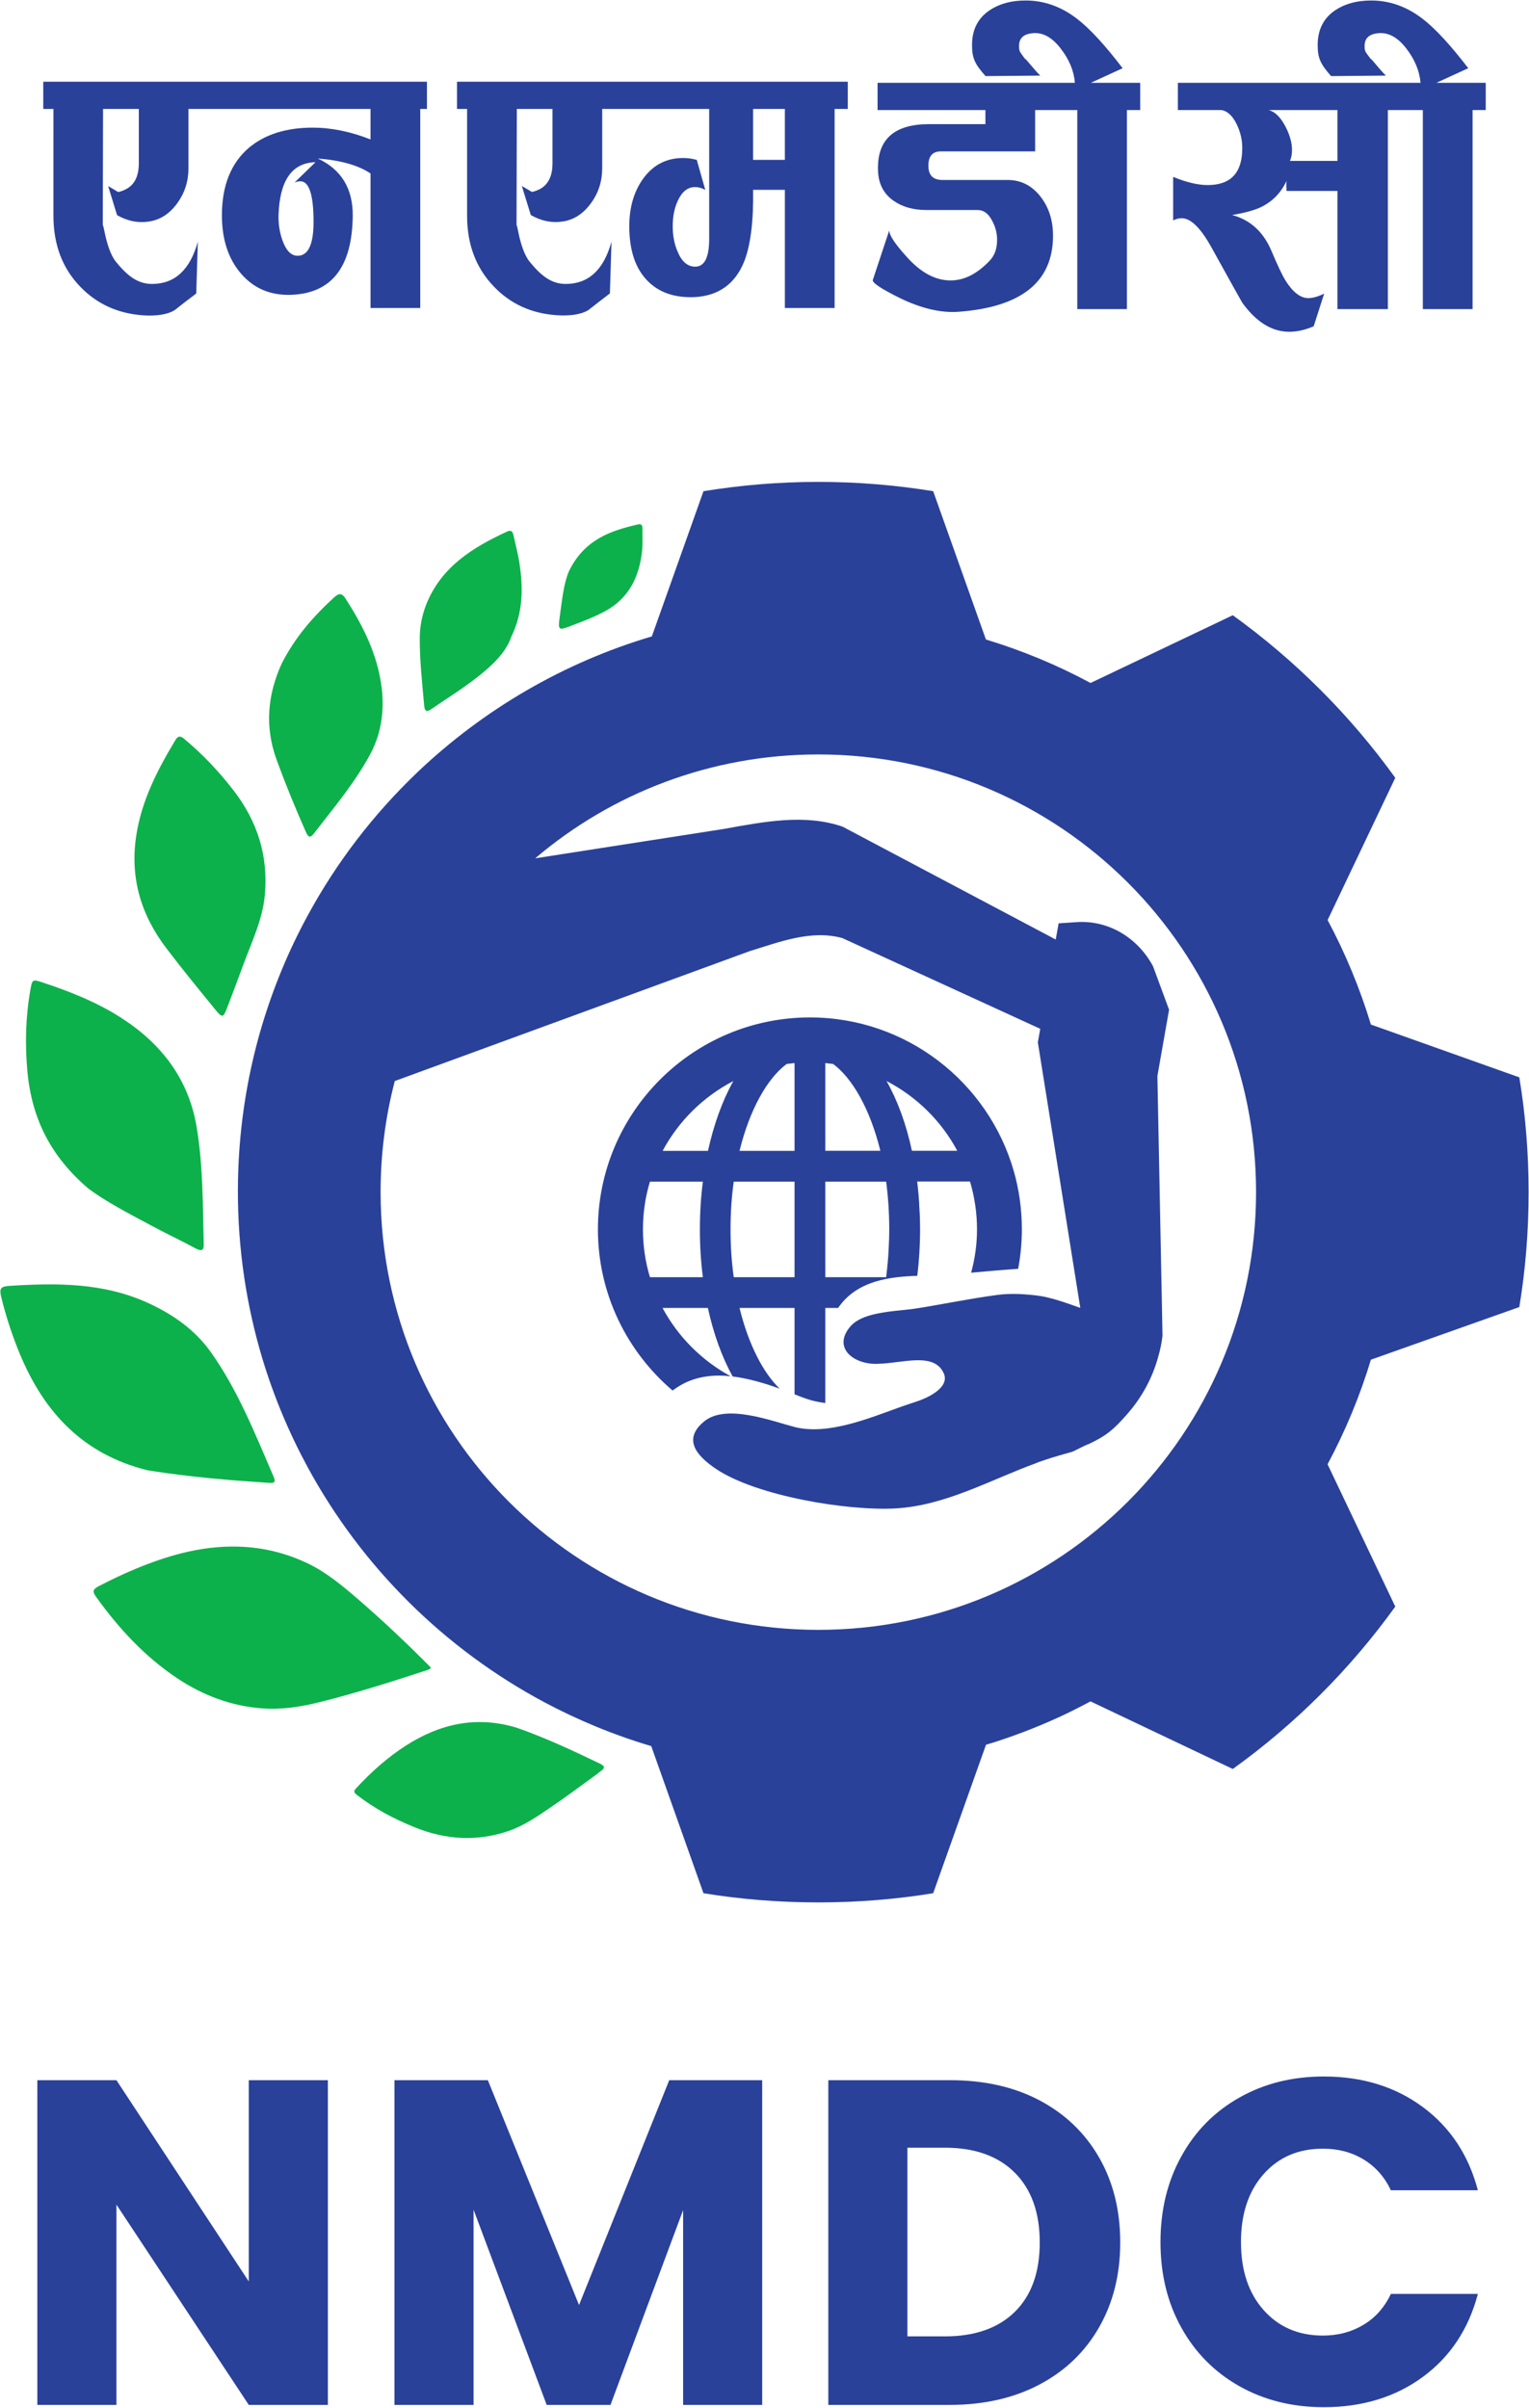 <svg version="1.2" xmlns="http://www.w3.org/2000/svg" viewBox="0 0 1531 2411" width="1531" height="2411"><style>.a{fill:#0db14b}.b{fill:#2a419a}</style><path class="a" d="m216.1 1011.5c6.2 7.6 7.5 7.5 11-1.6 5.7-14.7 11.1-29.4 16.6-44.1 8.4-22.9 19.3-45.1 21.5-69.9 3.5-38.9-7.4-73.5-31.2-104.3-14.6-19-31-36.3-49.3-51.6-3.4-2.9-6.1-3.9-8.9 0.7-18.2 30.2-34.3 61.3-39.5 96.8-6.2 41.9 5 79 30.7 112.5 15.9 20.9 32.5 41.2 49.1 61.5zm90.2-178.4c2.6 5.8 4.5 5.9 8.1 1.3 19.8-25.6 40.8-50.5 56.2-79 12.8-23.7 15.1-50 10.1-76.3-5.4-29-18.7-54.9-34.6-79.6-3.5-5.5-6.4-6.1-11.5-1.4-20.8 19-39.1 39.9-52.5 66.2-14.1 31-17.4 63.3-4.9 97.1 8.9 24.3 18.7 48.1 29.1 71.7zm125.3-122.9c21.4-14.7 43.8-28 62.5-46.2 7.9-7.8 14.7-16.8 17.9-26.6 11.9-24.3 11.9-48.9 8.1-73.7-1.4-9.2-3.9-18.4-5.9-27.6-0.8-3.7-2.2-5.9-6.6-3.8-34.3 15.9-65.5 35.1-80.6 72.4-4.4 11.1-6.7 22.5-6.7 34.4-0.1 22.1 2.4 44.1 4.3 66.1 0.4 3.8 0.6 9.4 7 5zm-343.2 479.8c17.5 13.1 40.1 24.8 62.5 36.8 15 8.1 30.4 15.3 45.4 23.4 5.6 2.9 7.9 1.6 7.7-4.3-1-39.1-0.6-78.3-7-116.9-7.9-48.1-34.9-83.6-75.2-109.6-24.7-16-51.9-26.7-79.7-35.9-9.9-3.3-9.9-2.5-11.8 8.3-4.7 26.8-5.3 53.8-2.9 80.7 4.4 48.1 23.8 85.7 61 117.5zm512.2 575.8c-27.6-13.3-55.3-26.2-83.5-36-40.3-12.1-76.5-3.8-110.4 17.8-18.6 11.9-34.9 26.5-49.9 42.7-2.1 2.3-3.4 3.7 0.2 6.6 17.8 13.9 37.6 24.4 58.5 32.8 30.8 12.4 62 14.4 93.7 3.6 15.4-5.3 28.7-14.5 41.9-23.5 15.9-10.8 31.2-22.3 46.7-33.5 1.2-0.9 2.2-1.9 3.4-2.7 4.3-3 5.3-5-0.6-7.8zm42.7-1236.5c0-3.8-1.3-4.9-4.5-4.2-27.8 6.3-53.9 15.4-69.2 47-5.2 12.1-6.8 28.7-9.1 45.1-1.9 14.2-1.4 14.3 11.9 9.2 11.5-4.4 23-8.7 33.8-14.6 23.6-13 33.8-34.2 36.7-59.8 0.8-7.6 0.3-15.2 0.4-22.7zm-411.9 952.7c12.5 1 24.9 1.7 37.4 2.7 5 0.4 7.9 0.1 5.1-6.3-18.5-42.8-35.6-86.3-62.8-124.6-15.9-22.3-37.8-37.8-63.1-49.3-44.8-20.4-91.6-20-138.9-17-9 0.6-9.8 3.2-7.8 11.5 4.8 19.7 11.2 39 19 57.7 24.1 57.4 62.8 99.4 127.3 115.4 26.6 4.3 55.2 7.5 83.8 9.9zm200.2 187.8c-23.8-24-48.3-47.2-73.9-69.3-15.5-13.3-31.1-26.3-49.7-35.2-19.7-9.4-40.4-14.9-62.2-16.4-38.6-2.6-74.6 7.2-109.8 21.8-12.8 5.3-25.3 11.3-37.6 17.7-6.1 3.3-5.6 5.7-2.1 10.6 22.7 31.6 48.8 59.8 81.2 81.4 25.9 17.3 54.8 28.1 86.1 30.2 19.4 1.3 38.6-1.8 57.6-6.6 35.1-8.8 69.5-19.7 103.8-30.9 2.2-0.8 4.7-1 6.6-3.3z"/><path class="b" d="m467.7 216q0 43.2 26.9 71 24.8 25.9 62.5 28.6 21 1.4 31.9-5 10.9-8.6 21.7-16.8l1.6-51.9q-11.6 42.4-45.8 42.4c-14.8 0-25.1-8.7-36.2-22.3-11.3-13.9-13.1-47.5-13.1-33.3l0.3-119.6h35.7v54.4q0 20-13.8 26.4-5 2.2-6.9 2.2l-10-5.9 9 29.1c10.6 6.1 21.5 8.2 32.6 6.4 10.9-1.8 20.1-7.9 27.6-18.2q11.3-15.4 11.3-35.1v-59.3h28 79.1v130.1q0 27.8-14 27.8-11.2 0-17.4-14.6-5.1-11.4-5.1-25.9 0-14.6 5.1-25.5 6.2-13.7 17.4-13.7 4.7 0 10.1 2.8l-8.5-30q-7-1.9-13.6-1.9-24.5 0-39.3 19.6-14.7 19.6-14.7 48.7 0 35.4 17.5 53.9c11.6 12.3 27.5 17.9 47.8 17.1q36.1-1.9 49.7-35.5 9.7-24.6 9-71.9h31.8v118.3h49.8v-199.3h13.2v-27.3h-217.9-173.4v27.3h10.1zm286.4-106.9h31.8v51h-31.8zm147.1 189.4q31.9 15.5 58.3 13.7 94.9-6.9 94.9-76.2 0-23.3-12.8-39.5-12.9-16.3-32.7-16.3h-65.3q-14 0-14-14.3 0-14.3 12.4-14.3h94.5v-41.4h42.2v199.3h49.7v-199.3h13.3v-27.3h-49.4l31.8-14.6c-17.8-23.3-33.1-39.9-45.8-49.6q-23.7-18.2-51.3-18.2-21.4 0-35.8 9.6-17.9 11.8-17.9 35c0 13.7 3.1 19.2 13.5 31.1l54.8-0.5c-7.5-7.5-14.3-17-15.2-16.7-5.4-7.5-6-7.1-6-13.1q0-11.3 13.2-12.6 15.1-1.8 28.1 14.8 13.1 16.6 14.6 34.8h-16.3-181.3v27.3h108v14.1h-56.3c-34.5 0-51.6 14.8-51.3 44.6q0 21.4 15.9 32.3 13.2 9.1 32.7 9.1h51.3q8.5 0 13.9 9.7 5.5 9.6 5.5 20.2 0 13.4-7.8 21.2-18.6 19.4-38.8 19.4c-15.3 0-30.1-8-44.3-24.1q-17.2-19-17.1-26l-16.4 49.5q-1.6 4.1 27.2 18.3zm312-50.5q29.5 53.3 30.7 55.1 21 29.1 47.1 29.1 11.6 0 24.4-5.5l10.5-32.7q-9.3 4.5-15.9 4.5-11.7 0-22.9-17.7-4.7-7.7-14-29.6-12.1-28.6-39.3-35.9 18.7-3.2 28.4-7.7 17.5-8.3 26-26.4-0.4 3.6 0 10h51v118.3h50.5v-199.3h27.6 7.4v199.3h49.8v-199.3h13.2v-27.3h-49.4l31.9-14.6c-17.9-23.3-33.2-39.9-45.9-49.6q-23.7-18.2-51.3-18.2-21.3 0-35.8 9.6-17.8 11.8-17.8 35c0 13.7 3.1 19.2 13.4 31.1l54.9-0.5c-7.6-7.5-14.3-17-15.2-16.7-5.5-7.5-6.1-7.1-6.1-13.1q0-11.2 13.2-12.6 15.2-1.8 28.2 14.8 13 16.6 14.6 34.8h-5.1-11.3-226.6v27.3h43.5q9.3 1.4 15.6 14.6 5.4 11.3 5.4 23.6 0 36.9-34.6 36.9-14.7 0-34.6-8.2v43.6q4.3-2.2 8.6-2.2 13.6 0 29.9 29.5zm126-137.8v50.9h-47.5q2-4.9 2-10.9 0-11.3-7.1-24.5-7.2-13.2-16.2-15.5zm182.1 968.5l-148.4-52.8-0.2-0.1c-11.1-36.5-25.7-71.6-43.4-104.7l0.3-0.4 67.5-141.9c-45.1-62.7-100.2-117.7-162.7-162.8l-140.9 67.1-1.6 0.7c-33-17.8-68.1-32.4-104.7-43.5l-0.7-2-52.1-146.5c-37.4-6.1-75.8-9.3-115-9.3-39.2 0-77.5 3.2-115 9.3l-51.7 145.4c-88.8 26.3-168.7 73.4-234.2 135.5-0.2 0.2-0.4 0.4-0.7 0.7-43.8 41.8-81.1 90.3-110.1 144-18.8 34.6-34 71.4-45.5 109.8-15.6 52.5-24 108.1-24 165.7 0 58.2 8.6 114.4 24.5 167.4 11.5 38.1 26.8 74.5 45.4 108.8 54.2 99.8 136.8 181.8 237 235.3 33.8 18 69.6 32.8 107 43.9l52.3 147.3c37.4 6.1 75.8 9.2 115 9.2 39.2 0 77.6-3.1 115-9.2l52.8-148.4v-0.2c25.2-7.6 49.6-16.9 73.2-27.7 2.1-1 4.3-2 6.4-3q2.9-1.4 5.7-2.8c3.4-1.7 6.7-3.3 10.1-5.1 1.7-0.8 3.4-1.8 5.2-2.7 1.3-0.7 2.8-1.4 4.1-2.2l142.5 67.7c62.5-44.9 117.6-99.9 162.7-162.6l-67.8-142.5c17.7-33 32.3-68 43.4-104.7l148.6-52.7c6.2-37.4 9.3-75.8 9.3-115.1 0-39-3.1-77.5-9.3-114.9zm-701.9 553.2c-242.1 0-438.3-196.2-438.3-438.3 0-38.4 4.9-75.6 14.2-111.2l355.2-130c30.6-9.4 61.4-21.6 92.8-13.2l198.3 90.9-2.4 13.6 21.6 134.9 20.9 130.9c-14-4.9-29.3-10.6-43-12.3-13-1.6-26.6-2.4-39.7-0.7-27.4 3.6-54.3 9.3-81.6 13.6-11.7 1.9-30.2 2.4-45.5 6.7-8.7 2.4-16.3 6.1-21 12-15 18.4-0.7 33.2 18.5 36.2 3.1 0.5 6.5 0.7 10 0.5 24.4-0.5 56.2-12.2 65.7 9.8 5.6 13.2-13.6 23.6-28.3 28.3-4.7 1.5-9.4 3.2-14.5 4.9-33.5 12.1-74.1 28.8-107 20.2-22.9-6-68.2-23.4-90.1-5.6-22 17.9-7.8 34.5 11.8 47.7 40.4 27.1 131.9 42.3 180.1 39.5 50-3 94.5-28.6 140.6-45.4q0.8-0.3 1.5-0.7c10.6-3.7 16.5-5.6 34.1-10.5 2-0.5 13.8-7.1 16.8-7.8 18.2-8.6 25.2-14.8 38.3-29.7 14.6-16.5 25.5-36.2 31.4-58 2-6.8 3.4-13.7 4.2-20.8l-0.8-42.4-4.3-217.6 11.7-66.4-16.1-43.6c-15.8-29.3-45.4-46.3-76.7-44.1l-17.8 1.2-2.9 16.2-213.4-113c-37.6-12.9-77.6-5.2-119 2.3l-188.8 29.4c76.4-64.9 175.4-104 283.5-104 242.1 0 438.3 196.2 438.3 438.2 0 242.1-196.2 438.3-438.3 438.3zm221.7 471.2c-25.6-13.6-55.6-20.3-89.8-20.3h-121.9v325.1h121.9q50.9 0 89.6-20.4 38.6-20.4 59.7-57.4c14.1-24.7 21.1-53 21.1-84.8 0-32.1-7-60.4-21.1-85q-21.1-36.8-59.5-57.2zm-25 211.7q-25 24.5-69.9 24.5h-37.6v-188.9h37.6q44.9 0 69.9 25 25 25 25 69.9 0 44.9-25 69.5zm-284.5-936.8c-28.8-15.7-52.6-39.4-68.2-68.4h45.4c5.7 26.1 14.2 49.4 24.8 68.6 16.3 2 32.7 7 47.1 12.2-16.5-15.9-31.2-44.1-40.2-80.8h55.1v86.5c0.1 0 0.3 0.1 0.6 0.2 4.1 1.7 8 3.1 11.5 4.3 5.4 1.9 11.8 3.3 18.7 4.2v-95.2h12.8c2.1-3 4.3-5.8 6.9-8.5 8.5-8.8 19-14.3 30.2-17.8 13.9-4.3 28.7-5.4 42.2-5.9 1.8-14.9 2.8-30.5 2.8-46.5 0-7.1-0.2-14.1-0.7-21.1-0.3-9.1-1.2-18-2.2-26.8h52.9c4.5 15.2 7 31.3 7 47.9 0 15-2.1 29.5-5.9 43.4 2.6-0.3 33.9-3 47.1-3.9 2.4-12.8 3.7-26 3.7-39.5 0-20.3-2.8-39.9-8.1-58.4-25.4-88.7-107.3-153.8-204.1-153.8-117 0-212.3 95.1-212.3 212.2 0 64.6 29.1 122.5 74.8 161.4 1.3-1 2.6-2 4.1-2.9 11.8-8 26.1-12.1 42.6-12.1q5.7 0 11.4 0.7zm226.9-225.8h-45.4c-5.7-26.7-14.4-50.4-25.4-69.8 30.1 15.6 54.9 40 70.8 69.8zm-132.1-87.8q3.9 0.4 7.8 0.9c19.2 14.2 37 45 47.3 86.9h-55.1zm0 118.7h60.9c2 15 3.1 31 3.1 47.8q0 9-0.5 17.6c-0.4 10.5-1.4 20.6-2.6 30.3h-60.9zm-38.7-117.8c2.6-0.3 5.2-0.6 7.9-0.9v87.9h-55.1c10.3-42 28.1-72.8 47.2-87zm7.9 117.8v95.7h-60.9c-2.1-15-3.2-31-3.2-47.9 0-16.8 1.1-32.8 3.2-47.8zm-61.3-100.7c-10.9 19.5-19.5 43.2-25.4 69.9h-45.4c16-29.9 40.8-54.3 70.8-69.9zm-83.5 196.4c-4.6-15.2-7-31.2-7-47.9 0-16.6 2.4-32.6 7-47.8h53c-2 15.4-3 31.3-3 47.8 0 16.6 1 32.6 3 47.9zm673.8 872.6q22.7-0.1 40.5 10.6c11.9 7.1 21.1 17.4 27.6 31h87.1q-13.9-52.8-55.1-83.3-41.3-30.6-99.2-30.6-47.2 0-84.5 21.1-37.3 21-58.1 58.8-20.9 37.7-20.9 85.9 0 48.2 20.9 85.7 20.8 37.5 58.1 58.6c24.9 14 53.1 21 84.5 21q57.9 0 99.2-30.3 41.2-30.3 55.1-83.1h-87.1q-9.7 20.4-27.6 31-17.8 10.7-40.5 10.7-36.6 0-59.3-25.5-22.7-25.5-22.7-68.1 0-42.6 22.7-68.1 22.7-25.5 59.3-25.4zm-744.8 156.5l-91.3-225.1h-93.5v325.1h79.2v-195.4l73.2 195.4h63.9l72.7-195v195h79.2v-325.1h-93.1zm-330.7-23.6l-132.5-201.5h-79.2v325.1h79.2v-200.5l132.5 200.5h79.2v-325.1h-79.2zm-195.6-2068.3q0 43.3 26.8 71 24.9 25.9 62.6 28.7 20.9 1.4 31.8-5 10.9-8.7 21.8-16.8l1.6-51.9q-11.7 42.3-45.9 42.3c-14.8 0-25.1-8.7-36.2-22.3-11.2-13.9-13.1-47.5-13.1-33.2l0.3-119.7h35.8v54.4q0 20-13.8 26.4-5 2.3-7 2.3l-9.9-5.9 8.9 29.1q15.9 9.1 32.6 6.3c11-1.8 20.1-7.8 27.7-18.2q11.2-15.4 11.2-35v-59.4h28 154.3v30.5q-29.9-11.8-57.9-11.8-39.6 0-63.7 20-27.2 23.2-27.2 67.8 0 36 19 58.2 19.1 22.3 49.8 21.4c40.9-1.2 61.7-27.6 62.2-79.2q0.3-40.9-35-57.3 34.6 2.7 52.8 15v134.7h49.8v-199.3h6.7v-27.3h-210.8-173.4v27.3h10.2zm247.2-34.5q12.4 0 13.2 35.5 1.2 39.1-15.9 39.1c-6.5 0-11.5-5.2-15.2-15.5q-4.2-11.8-3.9-25 1.6-52.3 37-53.2l-21 20.4q3.1-1.3 5.8-1.3z"/></svg>
